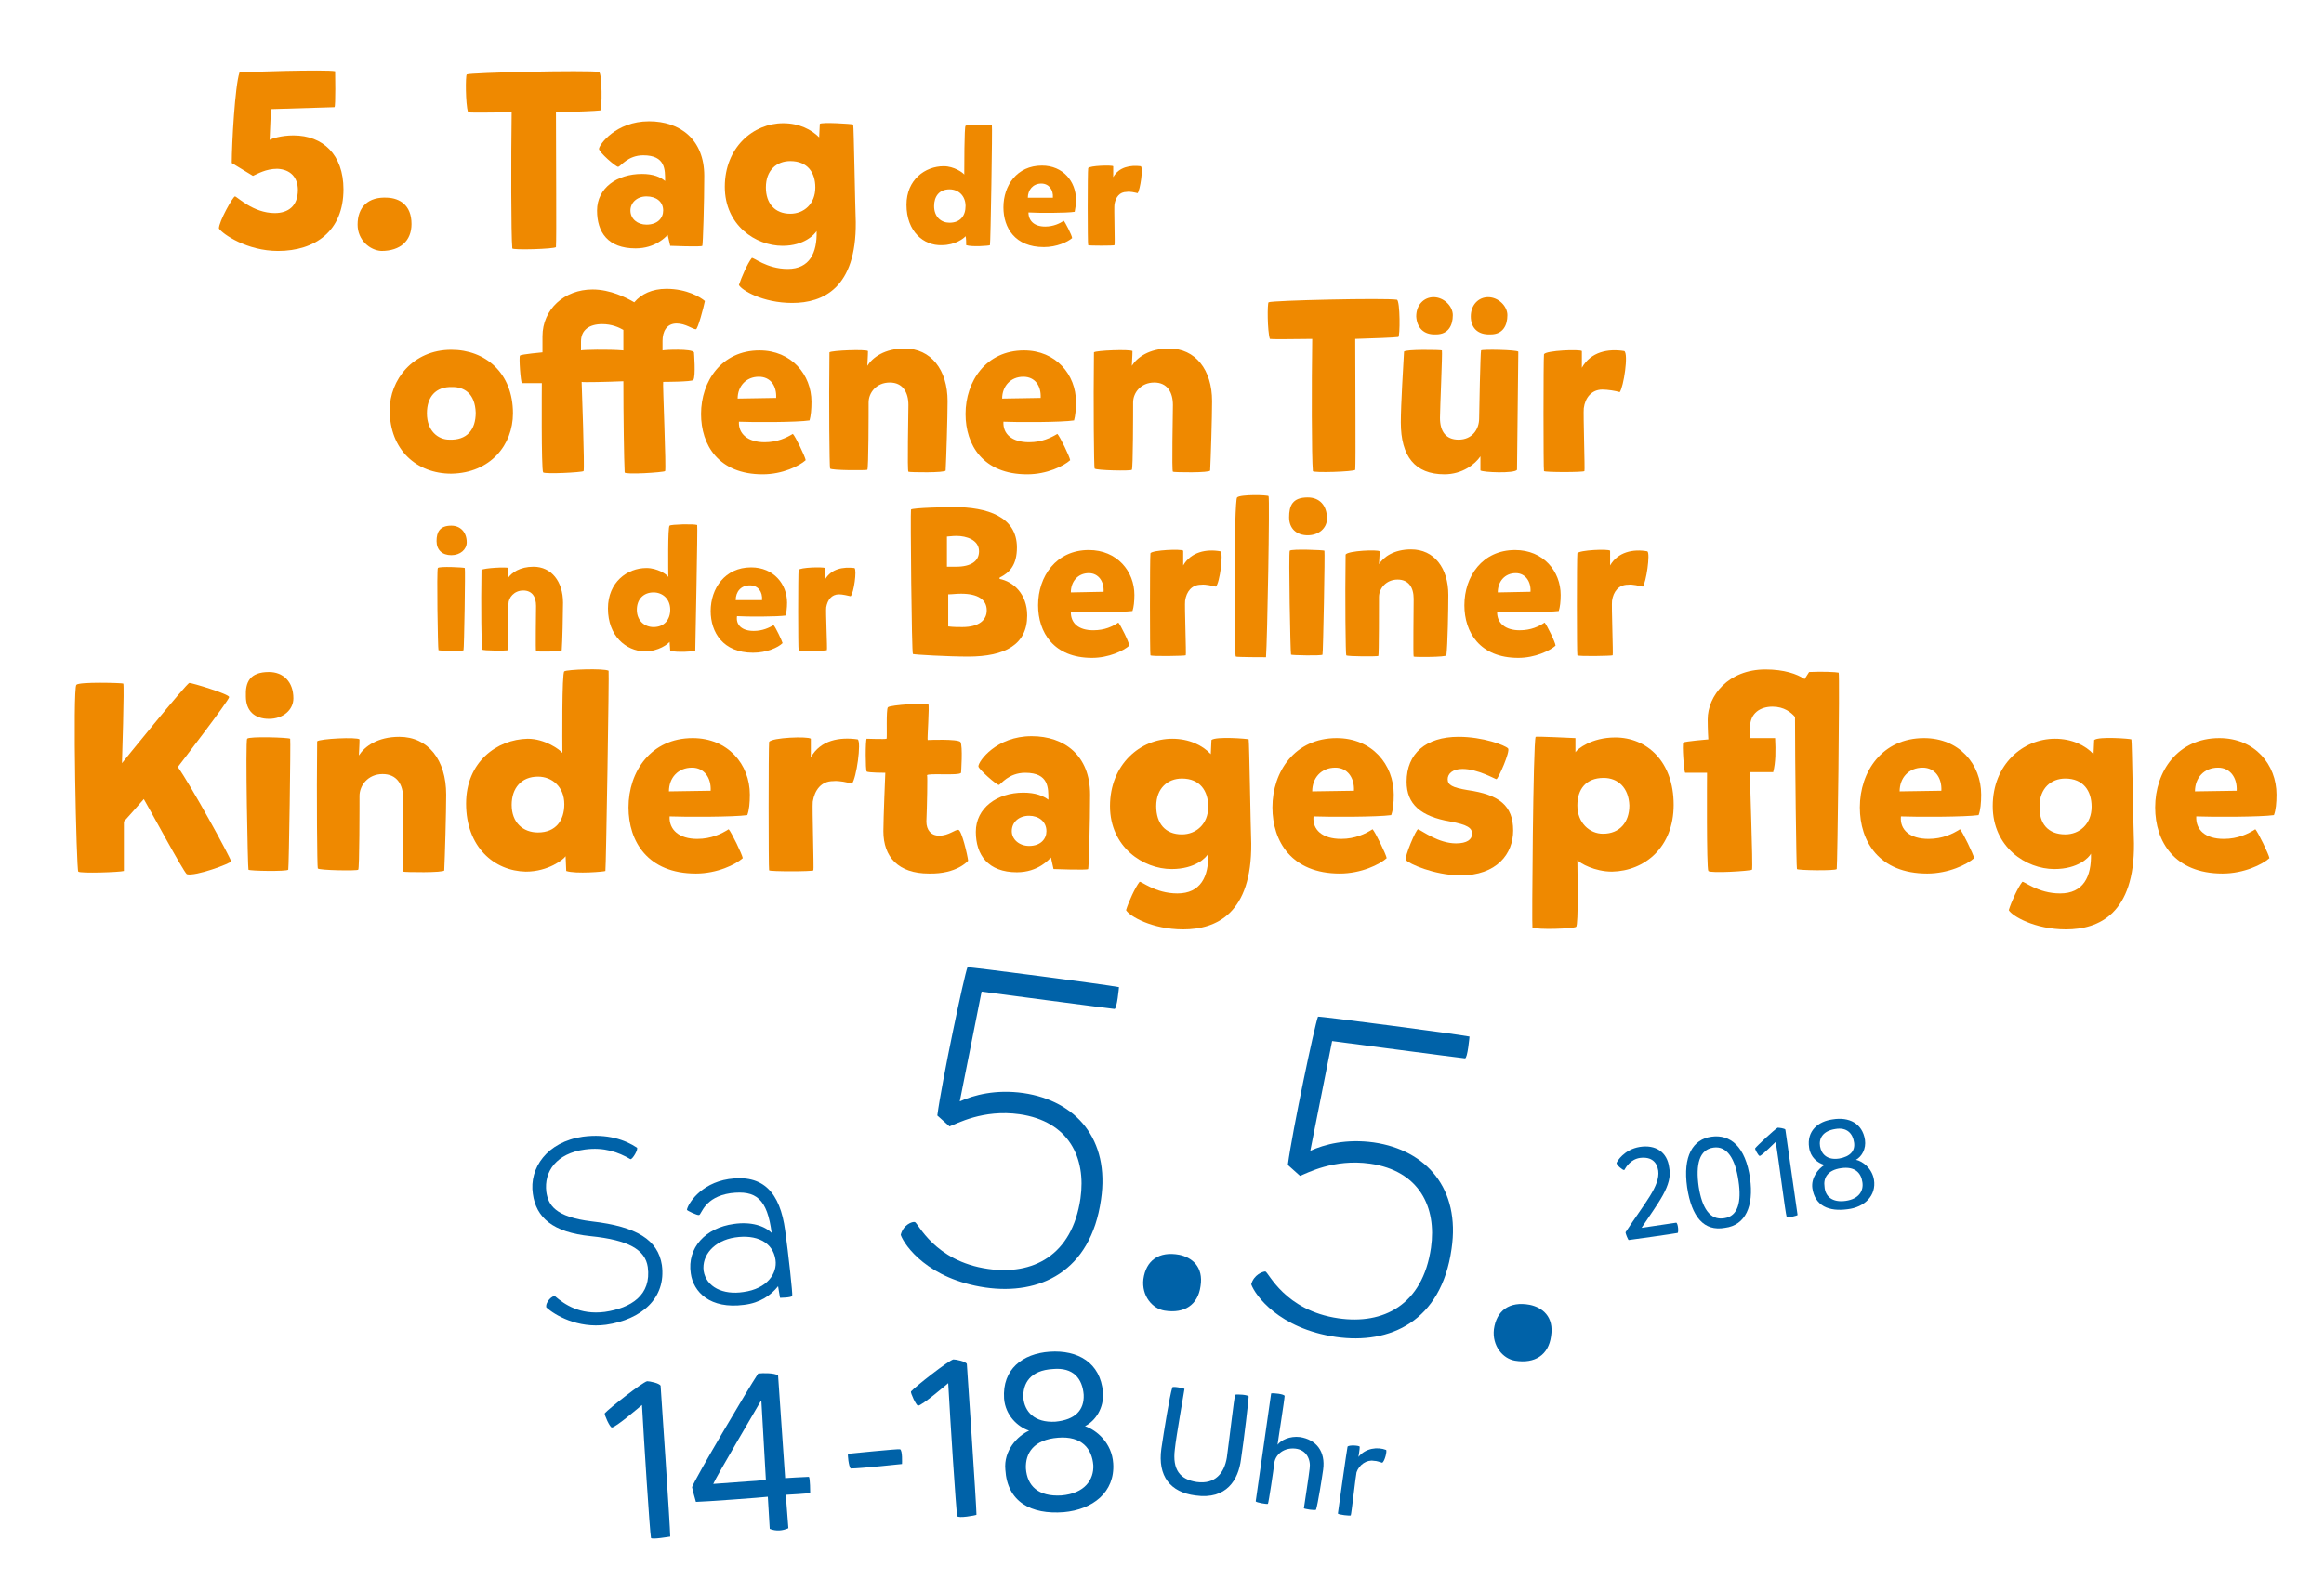 <?xml version="1.0" encoding="utf-8"?>
<!-- Generator: Adobe Illustrator 21.1.0, SVG Export Plug-In . SVG Version: 6.00 Build 0)  -->
<!DOCTYPE svg PUBLIC "-//W3C//DTD SVG 1.1 Basic//EN" "http://www.w3.org/Graphics/SVG/1.1/DTD/svg11-basic.dtd">
<svg version="1.1" baseProfile="basic" id="Ebene_1"
	 xmlns="http://www.w3.org/2000/svg" xmlns:xlink="http://www.w3.org/1999/xlink" x="0px" y="0px" width="362px" height="246px"
	 viewBox="0 0 362 246" xml:space="preserve">
<g>
	<path fill="#EF8900" d="M19.2,106.5c0.2,0.1-0.2,12.4-0.2,12.4s10.1-12.5,10.5-12.5c0.4,0,6.1,1.7,6.2,2.2c0,0.5-8,10.9-8,10.9
		c2,2.8,8.1,13.9,8.3,14.7c0,0.3-5.6,2.4-6.9,2c-0.6-0.5-5.8-10.2-6.7-11.7c-0.4,0.5-3.1,3.5-3.1,3.5l0,7.7
		c-0.7,0.2-6.8,0.4-7.1,0.1c-0.3-0.2-0.9-28.5-0.3-29.1C12.3,106.2,19,106.4,19.2,106.5z"/>
	<path fill="#EF8900" d="M41.9,104.7c2.2,0,3.8,1.5,3.8,4.1c0,1.8-1.6,3.2-3.8,3.2c-2.2,0-3.6-1.2-3.6-3.5
		C38.2,106.3,38.9,104.7,41.9,104.7z M45.2,115.1c0.1,0.2-0.2,20.1-0.3,20.4c-0.2,0.3-6.1,0.2-6.2,0c-0.1-0.1-0.5-20-0.2-20.4
		C38.7,114.7,45,114.9,45.2,115.1z"/>
	<path fill="#EF8900" d="M56,115.2c0,0.9-0.1,2.2-0.1,2.5c0.9-1.4,2.9-2.9,6.3-2.9c4.5,0,7.3,3.6,7.3,9c0,2.8-0.2,9.8-0.3,11.8
		c0,0.4-6.3,0.3-6.4,0.2c-0.2-0.1,0-9.9,0-11.4c0-2.2-1-3.8-3.2-3.8c-2.3,0-3.6,1.8-3.6,3.4c0,1.4,0,11.4-0.2,11.5
		c-0.1,0.2-6.2,0.1-6.3-0.2c-0.1-0.2-0.2-11-0.1-19.8C49.8,115.1,55.6,114.8,56,115.2z"/>
	<path fill="#EF8900" d="M72.6,125.2c0-6.5,4.8-10,9.6-10.1c2.7,0,5,1.7,5.4,2.2c0-1.4-0.1-12.5,0.3-12.7c0.4-0.3,6.1-0.5,6.9-0.1
		c0.1,0-0.4,30.7-0.5,31.2c-0.1,0.1-4.6,0.5-6.1,0c0-0.3-0.1-2-0.1-2.3c-0.3,0.5-2.7,2.4-6.2,2.4C77,135.7,72.6,132,72.6,125.2z
		 M83.8,129.7c2.8,0,4.1-1.9,4.1-4.4c0-2.7-1.9-4.3-4.1-4.3c-2.6,0-4.1,1.8-4.1,4.4C79.7,128.2,81.5,129.7,83.8,129.7z"/>
	<path fill="#EF8900" d="M108.6,130.7c2.2,0,3.8-0.8,4.9-1.5c0.4,0.4,2.1,3.9,2.2,4.5c-1.1,1-4,2.4-7.3,2.4c-7.5,0-10.5-5-10.5-10.3
		c0-5.6,3.5-10.8,10-10.8c5.5,0,8.9,4.1,8.9,8.8c0,1.3-0.1,2.4-0.4,3.2c-2.1,0.3-9.6,0.3-12.1,0.2
		C104.2,129.3,105.8,130.7,108.6,130.7z M110.7,123.2c0.1-2-1-3.6-2.9-3.6c-2.2,0-3.6,1.6-3.6,3.7L110.7,123.2z"/>
	<path fill="#EF8900" d="M132.7,122.1c-0.7-0.2-2-0.5-2.9-0.4c-1.9,0-2.9,1.4-3.2,3.2c-0.1,0.9,0.2,10.6,0.1,10.7
		c-0.1,0.2-6.8,0.2-6.9,0c-0.1-0.2-0.1-19.2,0-20c0.4-0.7,6.1-0.9,6.5-0.5c0,0.9,0,2.6,0,2.9c1.5-2.7,4.5-3.2,7.3-2.8
		C134.2,115.6,133.4,121.3,132.7,122.1z"/>
	<path fill="#EF8900" d="M144.3,128c0,1.3,0.7,2.2,2,2.2c1.5,0,2.5-1,3-0.9c0.5,0.1,1.4,3.9,1.5,4.8c0,0-1.7,2.1-6.1,2
		c-4.8,0-7.1-2.6-7.1-6.6c0-1.9,0.3-9.1,0.3-9.1c0,0-2.7,0-2.9-0.2c-0.2-0.2-0.2-5,0-5.1c0.2,0,2.9,0.1,3.1,0
		c0.1-0.2-0.1-4.5,0.2-4.9c0.4-0.4,6.1-0.7,6.3-0.5c0.2,0.2-0.2,5.6-0.1,5.6c0.1,0,4.6-0.2,5.1,0.3c0.4,0.6,0.1,4.8,0.1,4.8
		c-0.3,0.5-5.3,0-5.3,0.4C144.5,120.8,144.4,125.6,144.3,128z"/>
	<path fill="#EF8900" d="M160.7,114.7c5.1,0,9.1,3,9.1,9.1c0,4.4-0.2,11.3-0.3,11.6c-0.1,0.2-5.4,0-5.4,0l-0.4-1.8
		c-0.3,0.3-2,2.3-5.3,2.3c-4.5,0-6.4-2.7-6.4-6.3c0-3.7,3.3-6.1,7.4-6.1c1.9,0,3.1,0.5,3.9,1.1c0-1.8,0.1-4.2-3.6-4.2
		c-2.6,0-3.8,1.8-4.1,1.9c-0.4,0-3.2-2.5-3.2-2.9C152.4,118.6,155.2,114.7,160.7,114.7z M160.3,131.8c1.8,0,2.7-1.1,2.7-2.3
		c0-1.5-1.2-2.4-2.7-2.4c-1.6,0-2.7,1-2.7,2.4C157.6,130.8,158.8,131.8,160.3,131.8z"/>
	<path fill="#EF8900" d="M194.5,115.2c0.1,0.5,0.3,13.6,0.4,16.2c0.1,10.9-5.4,13.4-10.6,13.4c-4.9,0-8.4-2.1-8.9-3
		c0.4-1.3,1.4-3.5,2.1-4.4c0.2-0.2,2.4,1.8,5.9,1.8c3.6,0,4.9-2.6,4.8-6.2c-0.3,0.6-2,2.4-5.7,2.4c-4.4,0-9.6-3.4-9.6-9.8
		c0-6.5,4.7-10.5,9.7-10.5c2.6,0,4.7,1,6,2.4c0-0.2,0.1-2,0.1-2.2C189.4,114.7,194.4,115.1,194.5,115.2z M184.1,130
		c2.2,0,4.1-1.6,4.1-4.3c0-2.5-1.3-4.4-4.1-4.4c-2.2,0-4,1.5-4,4.3C180.1,128.3,181.5,130,184.1,130z"/>
	<path fill="#EF8900" d="M208.9,130.7c2.2,0,3.8-0.8,4.9-1.5c0.4,0.4,2.1,3.9,2.2,4.5c-1.1,1-4,2.4-7.3,2.4c-7.5,0-10.5-5-10.5-10.3
		c0-5.6,3.5-10.8,10-10.8c5.5,0,8.9,4.1,8.9,8.8c0,1.3-0.1,2.4-0.4,3.2c-2.1,0.3-9.6,0.3-12.1,0.2
		C204.4,129.3,206,130.7,208.9,130.7z M210.9,123.2c0.1-2-1-3.6-2.9-3.6c-2.2,0-3.6,1.6-3.6,3.7L210.9,123.2z"/>
	<path fill="#EF8900" d="M219,134c-0.3-0.4,1.6-4.9,1.9-4.8c0.7,0.3,3.2,2.2,5.9,2.2c1.7,0,2.5-0.6,2.5-1.5s-0.7-1.4-3.4-1.9
		c-4.6-0.8-6.8-2.7-6.8-6.2c0-4.4,3-7,8.1-7c3.8,0,7.2,1.3,7.7,1.8c0.4,0.4-1.5,4.7-1.8,4.8c-0.2,0-2.9-1.6-5.3-1.6
		c-1.6,0-2.3,0.8-2.3,1.6c0,0.9,0.7,1.3,3.1,1.7c4.9,0.7,7.1,2.4,7.1,6.3c0,3.6-2.5,7-8.3,7C223.3,136.3,219.5,134.6,219,134z"/>
</g>
<g>
	<path fill="#EF8900" d="M260.7,125.4c0,6.6-4.5,10.3-9.6,10.4c-2.7,0-5-1.3-5.4-1.8c0,1.4,0.2,10.2-0.2,10.4
		c-0.4,0.3-6.1,0.5-6.8,0.1c-0.1,0,0.1-28.8,0.5-29.7c0-0.1,6.2,0.2,6.2,0.2c0,0.2,0,2,0,2.2c0.3-0.5,2.5-2.3,6.2-2.3
		C256.5,114.9,260.7,118.6,260.7,125.4z M249.8,121.2c-2.8,0-4.1,1.8-4.1,4.3c0,2.7,1.9,4.4,4,4.4c2.6,0,4.1-1.8,4.1-4.4
		C253.7,122.7,252,121.2,249.8,121.2z"/>
	<path fill="#EF8900" d="M276.2,120.3c-2,0-3.6,0-3.6,0c-0.1,0,0.5,15,0.3,15.2c-0.2,0.2-6.5,0.6-6.8,0.2
		c-0.3-0.5-0.2-14.9-0.2-15.3c-0.3,0-3.3,0-3.4,0c-0.2-0.1-0.5-4.5-0.3-4.7c0.2-0.2,3.9-0.5,3.9-0.5c0,0-0.1-1.5-0.1-3.1
		c0-3.7,3.2-7.8,9-7.8c2.9,0,4.9,0.7,6.1,1.5l0.7-1.1c2.1-0.1,4.2,0,4.6,0.1c0.2,0.1-0.2,30.3-0.3,30.6c-0.2,0.3-6.1,0.2-6.2,0
		c-0.1-0.1-0.3-16.9-0.3-23.7c-0.6-0.7-1.7-1.6-3.5-1.6c-1.9,0-3.5,1-3.5,3.2c0,0.5,0,1.5,0,1.7c0.9,0,0.8,0,3.9,0
		C276.6,116.9,276.6,118.8,276.2,120.3z"/>
	<path fill="#EF8900" d="M300.4,130.7c2.2,0,3.8-0.8,4.9-1.5c0.4,0.4,2.1,3.9,2.2,4.5c-1.1,1-4,2.4-7.3,2.4c-7.5,0-10.5-5-10.5-10.3
		c0-5.6,3.5-10.8,10-10.8c5.5,0,8.9,4.1,8.9,8.8c0,1.3-0.1,2.4-0.4,3.2c-2.1,0.3-9.6,0.3-12.1,0.2
		C295.9,129.3,297.5,130.7,300.4,130.7z M302.4,123.2c0.1-2-1-3.6-2.9-3.6c-2.2,0-3.6,1.6-3.6,3.7L302.4,123.2z"/>
	<path fill="#EF8900" d="M332,115.2c0.1,0.5,0.3,13.6,0.4,16.2c0.1,10.9-5.4,13.4-10.6,13.4c-4.9,0-8.4-2.1-8.9-3
		c0.4-1.3,1.4-3.5,2.1-4.4c0.2-0.2,2.4,1.8,5.9,1.8c3.6,0,4.9-2.6,4.8-6.2c-0.3,0.6-2,2.4-5.7,2.4c-4.4,0-9.6-3.4-9.6-9.8
		c0-6.5,4.7-10.5,9.7-10.5c2.6,0,4.7,1,6,2.4c0-0.2,0.1-2,0.1-2.2C326.9,114.7,331.9,115.1,332,115.2z M321.7,130
		c2.2,0,4.1-1.6,4.1-4.3c0-2.5-1.3-4.4-4.1-4.4c-2.2,0-4,1.5-4,4.3C317.6,128.3,319,130,321.7,130z"/>
	<path fill="#EF8900" d="M346.4,130.7c2.2,0,3.8-0.8,4.9-1.5c0.4,0.4,2.1,3.9,2.2,4.5c-1.1,1-4,2.4-7.3,2.4c-7.5,0-10.5-5-10.5-10.3
		c0-5.6,3.5-10.8,10-10.8c5.5,0,8.9,4.1,8.9,8.8c0,1.3-0.1,2.4-0.4,3.2c-2.1,0.3-9.6,0.3-12.1,0.2
		C342,129.3,343.5,130.7,346.4,130.7z M348.4,123.2c0.1-2-1-3.6-2.9-3.6c-2.2,0-3.6,1.6-3.6,3.7L348.4,123.2z"/>
</g>
<g>
	<path fill="#EF8900" d="M70.3,81.9c1.4,0,2.4,1,2.4,2.6c0,1.1-1,2-2.4,2c-1.4,0-2.3-0.8-2.3-2.2C68,82.9,68.5,81.9,70.3,81.9z
		 M72.4,88.5c0.1,0.1-0.1,12.6-0.2,12.8c-0.1,0.2-3.8,0.1-3.9,0c-0.1-0.1-0.3-12.5-0.1-12.8C68.4,88.2,72.3,88.4,72.4,88.5z"/>
	<path fill="#EF8900" d="M79.2,88.5c0,0.5-0.1,1.4-0.1,1.6c0.6-0.9,1.9-1.8,4-1.8c2.8,0,4.6,2.3,4.6,5.6c0,1.7-0.1,6.2-0.2,7.4
		c0,0.3-3.9,0.2-4,0.2c-0.1-0.1,0-6.2,0-7.1c0-1.4-0.6-2.4-2-2.4c-1.4,0-2.3,1.1-2.3,2.1c0,0.9,0,7.1-0.1,7.2s-3.9,0.1-4-0.1
		c-0.1-0.1-0.2-6.9-0.1-12.4C75.3,88.5,79,88.3,79.2,88.5z"/>
	<path fill="#EF8900" d="M94.7,94.8c0-4.1,3-6.3,6-6.3c1.7,0,3.2,1,3.4,1.4c0-0.9-0.1-7.8,0.2-8c0.2-0.2,3.8-0.3,4.3-0.1
		c0.1,0-0.3,19.3-0.3,19.6c-0.1,0.1-2.9,0.3-3.9,0c0-0.2-0.1-1.3-0.1-1.4c-0.2,0.3-1.7,1.5-3.9,1.5C97.5,101.4,94.7,99.1,94.7,94.8z
		 M101.8,97.7c1.7,0,2.6-1.2,2.6-2.7c0-1.7-1.2-2.7-2.6-2.7c-1.6,0-2.6,1.1-2.6,2.7C99.2,96.7,100.4,97.7,101.8,97.7z"/>
	<path fill="#EF8900" d="M117.4,98.3c1.4,0,2.4-0.5,3.1-0.9c0.3,0.3,1.3,2.4,1.4,2.8c-0.7,0.7-2.5,1.5-4.6,1.5
		c-4.7,0-6.6-3.2-6.6-6.5c0-3.5,2.2-6.8,6.3-6.8c3.5,0,5.6,2.6,5.6,5.5c0,0.8-0.1,1.5-0.2,2c-1.3,0.2-6,0.2-7.6,0.1
		C114.6,97.4,115.6,98.3,117.4,98.3z M118.7,93.5c0.1-1.3-0.6-2.3-1.9-2.3c-1.4,0-2.2,1-2.2,2.3L118.7,93.5z"/>
	<path fill="#EF8900" d="M132.5,92.9c-0.4-0.1-1.3-0.3-1.8-0.3c-1.2,0-1.8,0.9-2,2c-0.1,0.6,0.2,6.6,0.1,6.7c-0.1,0.1-4.3,0.2-4.4,0
		c-0.1-0.1-0.1-12,0-12.5c0.2-0.4,3.8-0.5,4.1-0.3c0,0.5,0,1.6,0,1.8c1-1.7,2.8-2,4.6-1.8C133.5,88.8,133,92.4,132.5,92.9z"/>
</g>
<g>
	<path fill="#EF8900" d="M155.7,90.2c2.1,0.4,4.3,2.3,4.3,5.7c0,4.5-3.4,6.4-9.2,6.4c-3.1,0-8.4-0.3-8.6-0.4
		c-0.2-0.1-0.4-22.2-0.3-22.5c0.1-0.3,6.1-0.4,6.6-0.4c5.3,0,9.9,1.5,9.9,6.3c0,2.7-1.1,3.9-2.7,4.7V90.2z M147.5,88.3
		c0.4,0,0.8,0,1.4,0c2.4,0,3.6-0.9,3.6-2.4c0-1.8-2-2.4-3.5-2.4c-0.7,0-1.2,0.1-1.5,0.1C147.5,84.3,147.5,88.3,147.5,88.3z
		 M147.7,97.6c0.8,0.1,1.5,0.1,2.2,0.1c2.6,0,3.8-1.1,3.8-2.6c0-1.7-1.4-2.6-4-2.6c-0.8,0-1.4,0.1-2,0.1
		C147.7,93.2,147.7,97.6,147.7,97.6z"/>
	<path fill="#EF8900" d="M170.3,98.2c1.8,0,3-0.6,3.9-1.2c0.3,0.3,1.7,3.1,1.7,3.6c-0.9,0.8-3.2,1.9-5.8,1.9c-6,0-8.4-4-8.4-8.2
		c0-4.5,2.8-8.6,7.9-8.6c4.4,0,7.1,3.3,7.1,7c0,1-0.1,1.9-0.3,2.5c-1.6,0.2-7.6,0.2-9.6,0.2C166.8,97.1,168,98.2,170.3,98.2z
		 M171.9,92.2c0.1-1.6-0.8-2.9-2.3-2.9c-1.7,0-2.8,1.3-2.8,3L171.9,92.2z"/>
	<path fill="#EF8900" d="M189.4,91.4c-0.5-0.1-1.6-0.4-2.3-0.3c-1.5,0-2.3,1.1-2.5,2.5c-0.1,0.7,0.2,8.4,0.1,8.5
		c-0.1,0.1-5.4,0.2-5.5,0c-0.1-0.1-0.1-15.2,0-15.9c0.3-0.5,4.8-0.7,5.1-0.4c0,0.7,0,2.1,0,2.3c1.2-2.1,3.6-2.6,5.8-2.2
		C190.6,86.2,190,90.8,189.4,91.4z"/>
	<path fill="#EF8900" d="M197.6,77.3c0.2,0.4-0.2,22.5-0.4,25.1c0,0-4.5,0-4.7-0.1c-0.3-0.2-0.3-24.4,0.2-24.8
		C193.2,77,197.5,77.1,197.6,77.3z"/>
	<path fill="#EF8900" d="M203.7,77.5c1.8,0,3,1.2,3,3.3c0,1.5-1.3,2.6-3,2.6c-1.7,0-2.9-1-2.9-2.8C200.8,78.8,201.3,77.5,203.7,77.5
		z M206.3,85.8c0.1,0.1-0.2,16-0.3,16.2c-0.1,0.2-4.8,0.1-4.9,0c-0.1-0.1-0.4-15.9-0.2-16.2C201.2,85.5,206.2,85.7,206.3,85.8z"/>
	<path fill="#EF8900" d="M214.9,85.9c0,0.7-0.1,1.8-0.1,2c0.7-1.1,2.3-2.3,5-2.3c3.6,0,5.8,2.9,5.8,7.1c0,2.2-0.1,7.8-0.3,9.4
		c0,0.3-5,0.3-5.1,0.2c-0.1-0.1,0-7.8,0-9c0-1.8-0.8-3-2.5-3c-1.8,0-2.9,1.4-2.9,2.7c0,1.1,0,9-0.1,9.2c-0.1,0.1-4.9,0.1-5-0.1
		c-0.1-0.1-0.2-8.7-0.1-15.7C210,85.8,214.6,85.6,214.9,85.9z"/>
	<path fill="#EF8900" d="M236.7,98.2c1.8,0,3-0.6,3.9-1.2c0.3,0.3,1.7,3.1,1.7,3.6c-0.9,0.8-3.2,1.9-5.8,1.9c-6,0-8.4-4-8.4-8.2
		c0-4.5,2.8-8.6,7.9-8.6c4.4,0,7.1,3.3,7.1,7c0,1-0.1,1.9-0.3,2.5c-1.6,0.2-7.6,0.2-9.6,0.2C233.2,97.1,234.5,98.2,236.7,98.2z
		 M238.4,92.2c0.1-1.6-0.8-2.9-2.3-2.9c-1.7,0-2.8,1.3-2.8,3L238.4,92.2z"/>
	<path fill="#EF8900" d="M255.9,91.4c-0.5-0.1-1.6-0.4-2.3-0.3c-1.5,0-2.3,1.1-2.5,2.5c-0.1,0.7,0.2,8.4,0.1,8.5
		c-0.1,0.1-5.4,0.2-5.5,0c-0.1-0.1-0.1-15.2,0-15.9c0.3-0.5,4.8-0.7,5.1-0.4c0,0.7,0,2.1,0,2.3c1.2-2.1,3.6-2.6,5.8-2.2
		C257.1,86.2,256.4,90.8,255.9,91.4z"/>
</g>
<path fill="#EF8900" d="M79.9,64.4c0,4.9-3.5,9.3-9.6,9.4c-5.4,0-9.6-3.7-9.6-9.9c0-4.7,3.6-9.4,9.6-9.4
	C75.6,54.5,79.9,58.1,79.9,64.4z M70.5,60.3c-2.7-0.1-4,1.6-4,4.1c0,2.7,1.7,4.1,3.5,4.1c2.7,0.1,4.1-1.5,4.1-4.2
	C74,61.3,72.3,60.3,70.5,60.3z M108.1,54.9c0,0,0.3,3.7-0.1,4.3c-0.2,0.3-4.7,0.3-4.7,0.3c-0.1,0,0.5,13.7,0.3,13.9
	s-6.3,0.6-6.3,0.2c-0.1-2-0.2-8.8-0.2-14.2c-2.3,0.1-6.4,0.2-6.5,0.1c0,0.1,0.5,13.7,0.3,13.9s-6,0.5-6.3,0.2
	c-0.3-0.5-0.2-13.6-0.2-13.9c-0.3,0-2.9,0-3.1,0c-0.2-0.1-0.5-4.1-0.3-4.3s3.5-0.5,3.5-0.5s0-1.4,0-2.5c0-4.2,3.4-7.3,7.8-7.3
	c2.8,0,5.3,1.3,6.5,2c1.1-1.3,2.8-2.1,5-2.1c3.2,0,5.3,1.3,6,1.9c-0.2,1-1.1,4.4-1.4,4.4c-0.5,0-1.6-0.9-3-0.9
	c-1.6,0-2.2,1.3-2.2,2.7v1.5C103.5,54.5,107.8,54.3,108.1,54.9z M97.1,54.6v-2.2c0-0.3,0-0.7,0-1c-0.7-0.4-1.8-0.9-3.3-0.9
	c-2,0-3.3,0.9-3.3,2.7v1.4C90.7,54.5,94.7,54.4,97.1,54.6z M119.1,68.9c2,0,3.4-0.7,4.4-1.3c0.4,0.4,1.9,3.5,2,4.1
	c-1,0.9-3.6,2.2-6.7,2.2c-6.9,0-9.6-4.6-9.6-9.4c0-5.1,3.2-9.9,9.1-9.9c5,0,8.1,3.8,8.1,8c0,1.2-0.1,2.2-0.3,2.9
	c-1.9,0.3-8.8,0.3-11,0.2C115,67.6,116.5,68.9,119.1,68.9z M120.9,62c0.1-1.9-0.9-3.3-2.7-3.3c-2,0-3.3,1.5-3.3,3.4L120.9,62z
	 M135.2,54.7c0,0.8-0.1,2-0.1,2.3c0.8-1.3,2.7-2.7,5.8-2.7c4.1,0,6.7,3.3,6.7,8.2c0,2.5-0.2,8.9-0.3,10.8c0,0.4-5.7,0.3-5.8,0.2
	c-0.2-0.1,0-9,0-10.4c0-2-0.9-3.5-2.9-3.5c-2.1,0-3.3,1.6-3.3,3.1c0,1.3,0,10.4-0.2,10.5s-5.6,0.1-5.8-0.2c-0.1-0.2-0.2-10-0.1-18.1
	C129.5,54.6,134.9,54.4,135.2,54.7z M160.3,68.9c2,0,3.4-0.7,4.4-1.3c0.4,0.4,1.9,3.5,2,4.1c-1,0.9-3.6,2.2-6.7,2.2
	c-6.9,0-9.6-4.6-9.6-9.4c0-5.1,3.2-9.9,9.1-9.9c5,0,8.1,3.8,8.1,8c0,1.2-0.1,2.2-0.3,2.9c-1.9,0.3-8.8,0.3-11,0.2
	C156.2,67.6,157.6,68.9,160.3,68.9z M162.1,62c0.1-1.9-0.9-3.3-2.7-3.3c-2,0-3.3,1.5-3.3,3.4L162.1,62z M176.4,54.7
	c0,0.8-0.1,2-0.1,2.3c0.8-1.3,2.7-2.7,5.8-2.7c4.1,0,6.7,3.3,6.7,8.2c0,2.5-0.2,8.9-0.3,10.8c0,0.4-5.7,0.3-5.8,0.2
	c-0.2-0.1,0-9,0-10.4c0-2-0.9-3.5-2.9-3.5c-2.1,0-3.3,1.6-3.3,3.1c0,1.3,0,10.4-0.2,10.5c-0.1,0.2-5.6,0.1-5.8-0.2
	c-0.1-0.2-0.2-10-0.1-18.1C170.7,54.6,176,54.4,176.4,54.7z M197.6,47.1c0.5-0.3,18.2-0.7,20-0.4c0.5,0.2,0.5,5.8,0.2,5.8
	c-0.8,0.1-3.5,0.2-6.7,0.3c0,7.3,0.1,18.9,0,20.4c-0.2,0.3-6.6,0.5-6.6,0.2c-0.2-2.1-0.2-13.8-0.1-20.6c-2.5,0-5.6,0.1-6.6,0
	C197.4,51.5,197.4,47.3,197.6,47.1z M230.6,73.3c0-0.8,0-1.9,0-2.2c-0.8,1.2-2.8,2.8-5.6,2.8c-4.6,0-6.8-2.8-6.8-8.1
	c0-2.7,0.4-9.2,0.5-11c0.1-0.4,5.8-0.3,5.9-0.2c0.1,0.4-0.3,9.1-0.3,10.5c0,2.1,0.9,3.4,2.9,3.4c2.1,0,3.2-1.6,3.2-3.3
	c0-1.1,0.2-10.4,0.3-10.6c0.1-0.2,5.6-0.1,5.8,0.2c0,0.2-0.1,10.3-0.2,18.4C235.9,73.8,231,73.6,230.6,73.3z M220.6,49.3
	c0-1.8,1.2-3,2.7-3c1.6,0,3,1.4,3,2.8c0,1.6-0.7,3-2.6,3C221.7,52.2,220.7,51,220.6,49.3z M229.1,49.3c0-1.8,1.2-3,2.7-3
	c1.6,0,3,1.4,3,2.8c0,1.6-0.7,3-2.6,3C230.1,52.2,229.1,51,229.1,49.3z M252.3,61.1c-0.6-0.2-1.9-0.4-2.7-0.4
	c-1.7,0-2.7,1.3-2.9,2.9c-0.1,0.8,0.2,9.7,0.1,9.8c-0.1,0.2-6.2,0.2-6.3,0c-0.1-0.2-0.1-17.5,0-18.2c0.3-0.6,5.6-0.8,5.9-0.5
	c0,0.8,0,2.4,0,2.6c1.4-2.5,4.1-3,6.6-2.6C253.7,55.1,252.9,60.3,252.3,61.1z"/>
<g>
	<path fill="#EF8900" d="M141.2,31.9c0-3.9,2.9-6,5.8-6c1.6,0,3,1,3.2,1.3c0-0.8,0-7.5,0.2-7.6c0.2-0.2,3.6-0.3,4.1-0.1
		c0.1,0-0.2,18.4-0.3,18.7c-0.1,0.1-2.8,0.3-3.7,0c0-0.2,0-1.2-0.1-1.4c-0.2,0.3-1.6,1.4-3.7,1.4C143.9,38.3,141.2,36.1,141.2,31.9z
		 M147.9,34.7c1.7,0,2.5-1.1,2.5-2.6c0-1.6-1.1-2.6-2.5-2.6c-1.6,0-2.4,1.1-2.4,2.6C145.5,33.8,146.6,34.7,147.9,34.7z"/>
	<path fill="#EF8900" d="M162.8,35.3c1.3,0,2.3-0.5,2.9-0.9c0.2,0.2,1.3,2.3,1.3,2.7c-0.7,0.6-2.4,1.4-4.4,1.4c-4.5,0-6.3-3-6.3-6.2
		c0-3.4,2.1-6.5,6-6.5c3.3,0,5.3,2.5,5.3,5.3c0,0.8-0.1,1.4-0.2,1.9c-1.2,0.2-5.7,0.2-7.2,0.1C160.2,34.4,161.1,35.3,162.8,35.3z
		 M164,30.8c0.1-1.2-0.6-2.2-1.8-2.2c-1.3,0-2.1,1-2.1,2.2L164,30.8z"/>
	<path fill="#EF8900" d="M177.2,30.1c-0.4-0.1-1.2-0.3-1.7-0.2c-1.1,0-1.7,0.8-1.9,1.9c-0.1,0.5,0.1,6.3,0,6.4c0,0.1-4.1,0.1-4.1,0
		c-0.1-0.1-0.1-11.5,0-12c0.2-0.4,3.7-0.5,3.9-0.3c0,0.5,0,1.6,0,1.7c0.9-1.6,2.7-1.9,4.3-1.7C178.1,26.2,177.6,29.6,177.2,30.1z"/>
</g>
<g>
	<path fill="#0062A8" d="M85.1,203.7c-0.2-0.8,1-2,1.4-1.7c1.4,1.2,3.8,2.9,7.7,2.4c4.1-0.6,7.3-2.6,6.7-7c-0.4-2.7-3-4.2-8.9-4.8
		c-5.9-0.6-8.5-2.9-9-6.6c-0.6-4,2.2-8.1,7.8-8.9c3.8-0.5,6.6,0.5,8.4,1.7c0.3,0.2-0.7,1.9-1,1.8c-1.9-1.1-4.1-1.9-7.1-1.5
		c-4.4,0.6-6.4,3.4-6,6.6c0.3,2,1.3,3.9,7.1,4.6c7,0.8,10.3,2.9,10.9,6.8c0.7,5.2-3.2,8.5-8.7,9.3C90,207,86.4,204.9,85.1,203.7z"/>
	<path fill="#0062A8" d="M113.5,183.7c5.4-0.8,8,2.1,8.8,8c0.5,3.6,1.2,10,1.1,10.2c-0.1,0.3-1.9,0.3-1.9,0.3l-0.3-1.8
		c-1.1,1.4-2.8,2.6-5.3,2.9c-5.3,0.7-7.9-2-8.3-4.9c-0.6-4,2.3-7.1,6.7-7.7c2.7-0.4,4.8,0.3,5.9,1.4c-0.7-5.3-2.4-6.7-6.4-6.2
		c-4.1,0.6-4.5,3.3-4.9,3.4c-0.3,0.1-1.9-0.7-1.9-0.8C107.1,187.7,109,184.4,113.5,183.7z M115.8,201.3c3.7-0.5,5.3-2.9,5-5
		c-0.4-2.8-3-4-6.3-3.5c-3.3,0.5-5.2,2.8-4.9,5.2C110,200.5,112.6,201.8,115.8,201.3z"/>
</g>
<g>
	<path fill="#0062A8" d="M101.4,239.6c-0.2-1.1-1.1-15.2-1.4-20.7c0,0-4.2,3.6-4.7,3.5c-0.3,0-1.2-2-1.1-2.2c0.6-0.7,5.8-4.8,6.6-5
		c0.4,0,1.9,0.3,2.1,0.7c0,0,1.5,22.1,1.5,23.5C104.3,239.4,101.5,239.9,101.4,239.6z"/>
	<path fill="#0062A8" d="M119.9,238.2l-0.3-5c-0.6,0.1-10.2,0.8-11.2,0.8c-0.1-0.4-0.5-1.7-0.6-2.3c0.5-1.4,8.7-15.3,10.3-17.7
		c0.7-0.1,2.6-0.1,3.1,0.3l1.1,16c0,0,3.2-0.2,3.7-0.2c0.2,0.2,0.2,2.5,0.2,2.5c0,0.1-3.8,0.3-3.8,0.3c0,0,0.4,5.2,0.4,5.2
		C121.9,238.5,120.9,238.6,119.9,238.2z M118.5,218.3c-0.5,0.9-6.9,11.7-7.4,12.9l8.2-0.6l-0.7-12.3L118.5,218.3z"/>
	<path fill="#0062A8" d="M140.5,228.1c0,0-6.5,0.7-8,0.7c-0.3-0.3-0.5-2.2-0.4-2.3c0.1,0,7.9-0.8,8.1-0.7
		C140.6,226,140.5,228,140.5,228.1z"/>
	<path fill="#0062A8" d="M149.1,236.2c-0.2-1.1-1.1-15.2-1.4-20.7c0,0-4.2,3.6-4.7,3.5c-0.3,0-1.2-2-1.1-2.2c0.6-0.7,5.8-4.8,6.6-5
		c0.4,0,1.9,0.3,2.1,0.7c0,0,1.5,22.1,1.5,23.5C152,236.1,149.2,236.6,149.1,236.2z"/>
	<path fill="#0062A8" d="M160.3,222.9c-1.8-0.6-3.7-2.4-3.9-5c-0.3-4.6,2.9-7,7.1-7.3c4.4-0.3,7.9,1.7,8.3,6.3
		c0.2,2.5-1.2,4.5-2.8,5.3c1.8,0.6,4.2,2.6,4.4,5.8c0.3,4.5-3.2,7.2-7.7,7.6c-5.1,0.4-8.8-1.6-9.1-6.6
		C156.3,226,158.5,223.7,160.3,222.9z M168.8,217.3c-0.2-2.5-1.6-4.3-4.8-4c-3.5,0.2-4.7,2.2-4.6,4.5c0.2,2.1,1.7,3.9,5,3.7
		C167.5,221.2,168.9,219.7,168.8,217.3z M165.3,233c3.7-0.3,5.1-2.5,5-4.7c-0.2-2.6-1.8-4.6-5.5-4.3c-3.8,0.3-5.1,2.4-5,4.8
		C160,231.5,161.7,233.2,165.3,233z"/>
</g>
<g>
	<path fill="#0062A8" d="M184.5,216.4c-0.1,0.7-1.3,7.4-1.5,9.4c-0.4,3.2,0.8,4.7,3.4,5.1c2.9,0.4,4.3-1.4,4.7-3.8
		c0.5-3.7,1.1-9.1,1.3-9.8c0.3-0.1,2.1,0,2.1,0.3c0,0.4-0.7,6.5-1.2,9.8c-0.4,3.1-2.2,6.3-7.1,5.6c-3.9-0.5-5.9-3-5.3-7.3
		c0.4-2.7,1.3-8.3,1.7-9.5C182.5,215.9,184.5,216.3,184.5,216.4z"/>
	<path fill="#0062A8" d="M200.1,217.5c0,0.5-1.1,7.4-1.1,7.6c0.5-0.7,1.9-1.4,3.5-1.2c2.5,0.4,4,2.2,3.6,5.1
		c-0.2,1.4-0.8,5.2-1.1,6.2c-0.1,0.2-1.8-0.1-1.9-0.2c0.1-0.7,0.8-5.2,0.9-6.2c0.2-1.4-0.5-2.9-2.2-3.1c-1.8-0.2-3.1,0.9-3.3,2.2
		c-0.1,1-0.9,6.3-1,6.4c-0.1,0.1-1.9-0.2-1.9-0.4c0-0.1,1.9-13.4,2.4-16.8C198.3,217,200.1,217.2,200.1,217.5z"/>
	<path fill="#0062A8" d="M215.3,227.9c-0.4-0.1-0.8-0.3-1.3-0.3c-1.1-0.2-2.3,0.6-2.7,1.8c-0.1,0.3-0.8,6.6-0.9,6.7
		c0,0.1-2-0.1-2-0.3c0-0.1,1.4-10,1.5-10.4c0.2-0.3,1.8-0.2,1.9,0c0,0.5-0.2,1.5-0.2,1.6c1.1-1.4,3-1.6,4.3-1.1
		C216.1,226,215.7,227.7,215.3,227.9z"/>
</g>
<g>
	<path fill="#EF8900" d="M36.6,30.6c0.3,0,2.8,2.6,6.2,2.6c2.1,0,3.6-1.1,3.6-3.6c0-1.9-1.1-3.2-3.2-3.3c-1.8,0-3.1,0.8-3.8,1.1
		l-3.3-2c0-3,0.5-12,1.2-14.1c0.4-0.1,13.6-0.5,14.9-0.2c0,0,0.1,5.5-0.1,5.6c-0.2,0-9.9,0.3-9.9,0.3l-0.2,4.8
		c0.3-0.2,1.8-0.7,3.7-0.7c4.6,0,7.8,3,7.8,8.4c0,6.5-4.4,9.6-10.2,9.6c-4.8,0-8.6-2.6-9.2-3.5C34.1,34.5,36.3,30.6,36.6,30.6z"/>
	<path fill="#EF8900" d="M59.4,39.1c-1.8-0.1-3.7-1.7-3.7-4.1c0-2.7,1.6-4.4,4.7-4.2c1.8,0.1,3.7,1.1,3.7,4.1
		C64.1,37.5,62.4,39.1,59.4,39.1z"/>
	<path fill="#EF8900" d="M72.7,11.6c0.5-0.3,18.8-0.7,20.6-0.4c0.5,0.2,0.5,5.9,0.2,6c-0.8,0.1-3.6,0.2-6.9,0.3c0,7.5,0.1,19.4,0,21
		c-0.2,0.3-6.8,0.5-6.8,0.2c-0.2-2.1-0.2-14.2-0.1-21.2c-2.5,0-5.8,0.1-6.8,0C72.5,16.1,72.5,11.8,72.7,11.6z"/>
	<path fill="#EF8900" d="M101.1,18.9c4.8,0,8.6,2.8,8.6,8.5c0,4.2-0.2,10.6-0.3,10.9c-0.1,0.2-5,0-5,0l-0.4-1.7
		c-0.3,0.3-1.9,2.1-5,2.1c-4.3,0-6-2.5-6-5.9c0-3.5,3.1-5.7,7-5.7c1.8,0,2.9,0.5,3.6,1.1c0-1.7,0.1-4-3.4-4c-2.4,0-3.5,1.7-3.9,1.8
		c-0.4,0-3-2.3-3-2.8C93.3,22.6,95.9,18.9,101.1,18.9z M100.7,35c1.7,0,2.6-1,2.6-2.2c0-1.4-1.1-2.2-2.6-2.2c-1.5,0-2.5,1-2.5,2.2
		C98.2,34.1,99.3,35,100.7,35z"/>
	<path fill="#EF8900" d="M132.9,19.4c0.1,0.4,0.3,12.8,0.4,15.2c0.1,10.3-5.1,12.6-9.9,12.6c-4.6,0-7.9-2-8.3-2.8
		c0.4-1.2,1.3-3.3,2-4.2c0.2-0.2,2.3,1.7,5.6,1.7c3.4,0,4.6-2.5,4.5-5.9c-0.3,0.5-1.9,2.3-5.3,2.3c-4.2,0-9-3.2-9-9.2
		c0-6.1,4.4-9.9,9.1-9.9c2.5,0,4.4,1,5.6,2.2c0-0.2,0.1-1.9,0.1-2.1C128,19,132.7,19.3,132.9,19.4z M123.1,33.3
		c2.1,0,3.9-1.5,3.9-4.1c0-2.3-1.2-4.1-3.9-4.1c-2.1,0-3.8,1.4-3.8,4.1C119.3,31.7,120.7,33.3,123.1,33.3z"/>
</g>
<g>
	<path fill="#0062A8" d="M255.7,191.3l5.4-0.8c0.3,0.1,0.4,1.6,0.2,1.6c-0.4,0.1-7.5,1.1-7.6,1.1c-0.1,0-0.5-1-0.5-1.2
		c3-4.6,5.4-7.2,5.1-9.6c-0.2-1.3-1-2.2-2.8-2c-1.5,0.2-2.2,1.4-2.5,1.9c-0.3,0-1.2-0.8-1.2-1.1c0.1-0.3,1.2-2.1,3.6-2.5
		c2.5-0.4,4.3,0.8,4.6,3.2C260.6,184.7,258.2,187.5,255.7,191.3L255.7,191.3z"/>
	<path fill="#0062A8" d="M262.8,185c-0.7-4.9,0.9-7.5,3.8-7.9c2.9-0.4,5.3,1.5,6,6.5c0.6,4.3-0.7,7.3-3.9,7.7
		C265.4,191.9,263.5,189.6,262.8,185z M270.8,184c-0.5-3.5-1.8-5.5-3.9-5.2c-2.2,0.3-2.8,2.6-2.3,6.1c0.5,3.2,1.7,5.3,4,4.9
		C270.7,189.5,271.3,187.3,270.8,184z"/>
	<path fill="#0062A8" d="M278.3,189.6c-0.2-0.6-1.2-8.6-1.7-11.7c0,0-2.2,2.2-2.5,2.2c-0.2,0-0.8-1.1-0.7-1.2c0.3-0.4,3.1-3,3.5-3.2
		c0.2,0,1.1,0.1,1.2,0.3c0,0,1.8,12.5,1.9,13.3C280,189.4,278.4,189.8,278.3,189.6z"/>
	<path fill="#0062A8" d="M284.2,181.5c-1.1-0.3-2.2-1.2-2.4-2.7c-0.4-2.6,1.4-4.1,3.7-4.4c2.5-0.4,4.6,0.6,5,3.2
		c0.2,1.4-0.5,2.6-1.4,3.1c1,0.2,2.5,1.3,2.8,3.1c0.4,2.5-1.5,4.3-4.1,4.6c-2.9,0.4-5.1-0.5-5.5-3.3
		C282.1,183.5,283.2,182.1,284.2,181.5z M288.8,178c-0.2-1.4-1.1-2.4-2.9-2.1c-2,0.3-2.6,1.5-2.4,2.7c0.2,1.2,1.1,2.2,3,1.9
		C288.2,180.2,289,179.3,288.8,178z M287.5,187.1c2.1-0.3,2.8-1.6,2.6-2.9c-0.2-1.5-1.2-2.5-3.3-2.2c-2.2,0.3-2.8,1.6-2.6,2.9
		C284.3,186.4,285.4,187.4,287.5,187.1z"/>
</g>
<g>
	<path fill="#0062A8" d="M142.5,190.4c0.5,0.1,3,6.1,11.4,7.3c6.9,1,13.1-2,14.4-11c0.9-6.3-1.8-12-9.5-13.1
		c-5.7-0.8-9.8,1.5-10.9,1.9l-1.9-1.7c0.7-5.3,4.2-21.9,4.7-23.1c0.2-0.1,21.6,2.7,23.6,3.1c0,0-0.3,3.4-0.7,3.4
		c-0.3,0-20.7-2.7-20.7-2.7l-3.4,17.1c2.2-1,5.6-1.9,9.9-1.3c8.2,1.2,13.5,7.2,12.1,16.6c-1.6,11.3-9.6,14.9-18,13.7
		c-8.9-1.3-12.6-6.5-13.2-8.2C140.7,190.8,142.1,190.3,142.5,190.4z"/>
	<path fill="#0062A8" d="M181.4,204.2c-1.9-0.3-3.6-2.3-3.3-4.9c0.4-2.9,2.4-4.4,5.6-3.8c1.9,0.4,3.8,1.8,3.3,4.9
		C186.6,203.3,184.5,204.7,181.4,204.2z"/>
	<path fill="#0062A8" d="M197.1,198.1c0.5,0.1,3,6.1,11.4,7.3c6.9,1,13.1-2,14.4-11c0.9-6.3-1.8-12-9.5-13.1
		c-5.7-0.8-9.8,1.5-10.9,1.9l-1.9-1.7c0.7-5.3,4.2-21.9,4.7-23.1c0.2-0.1,21.6,2.7,23.6,3.1c0,0-0.3,3.4-0.7,3.4
		c-0.3,0-20.7-2.7-20.7-2.7l-3.4,17.1c2.2-1,5.6-1.9,9.9-1.3c8.2,1.2,13.5,7.2,12.1,16.6c-1.6,11.3-9.6,14.9-18,13.7
		c-8.9-1.3-12.6-6.5-13.2-8.2C195.3,198.6,196.7,198.1,197.1,198.1z"/>
	<path fill="#0062A8" d="M236,212c-1.9-0.3-3.6-2.3-3.3-4.9c0.4-2.9,2.4-4.4,5.6-3.8c1.9,0.4,3.8,1.8,3.3,4.9
		C241.2,211.1,239.1,212.5,236,212z"/>
</g>
</svg>
